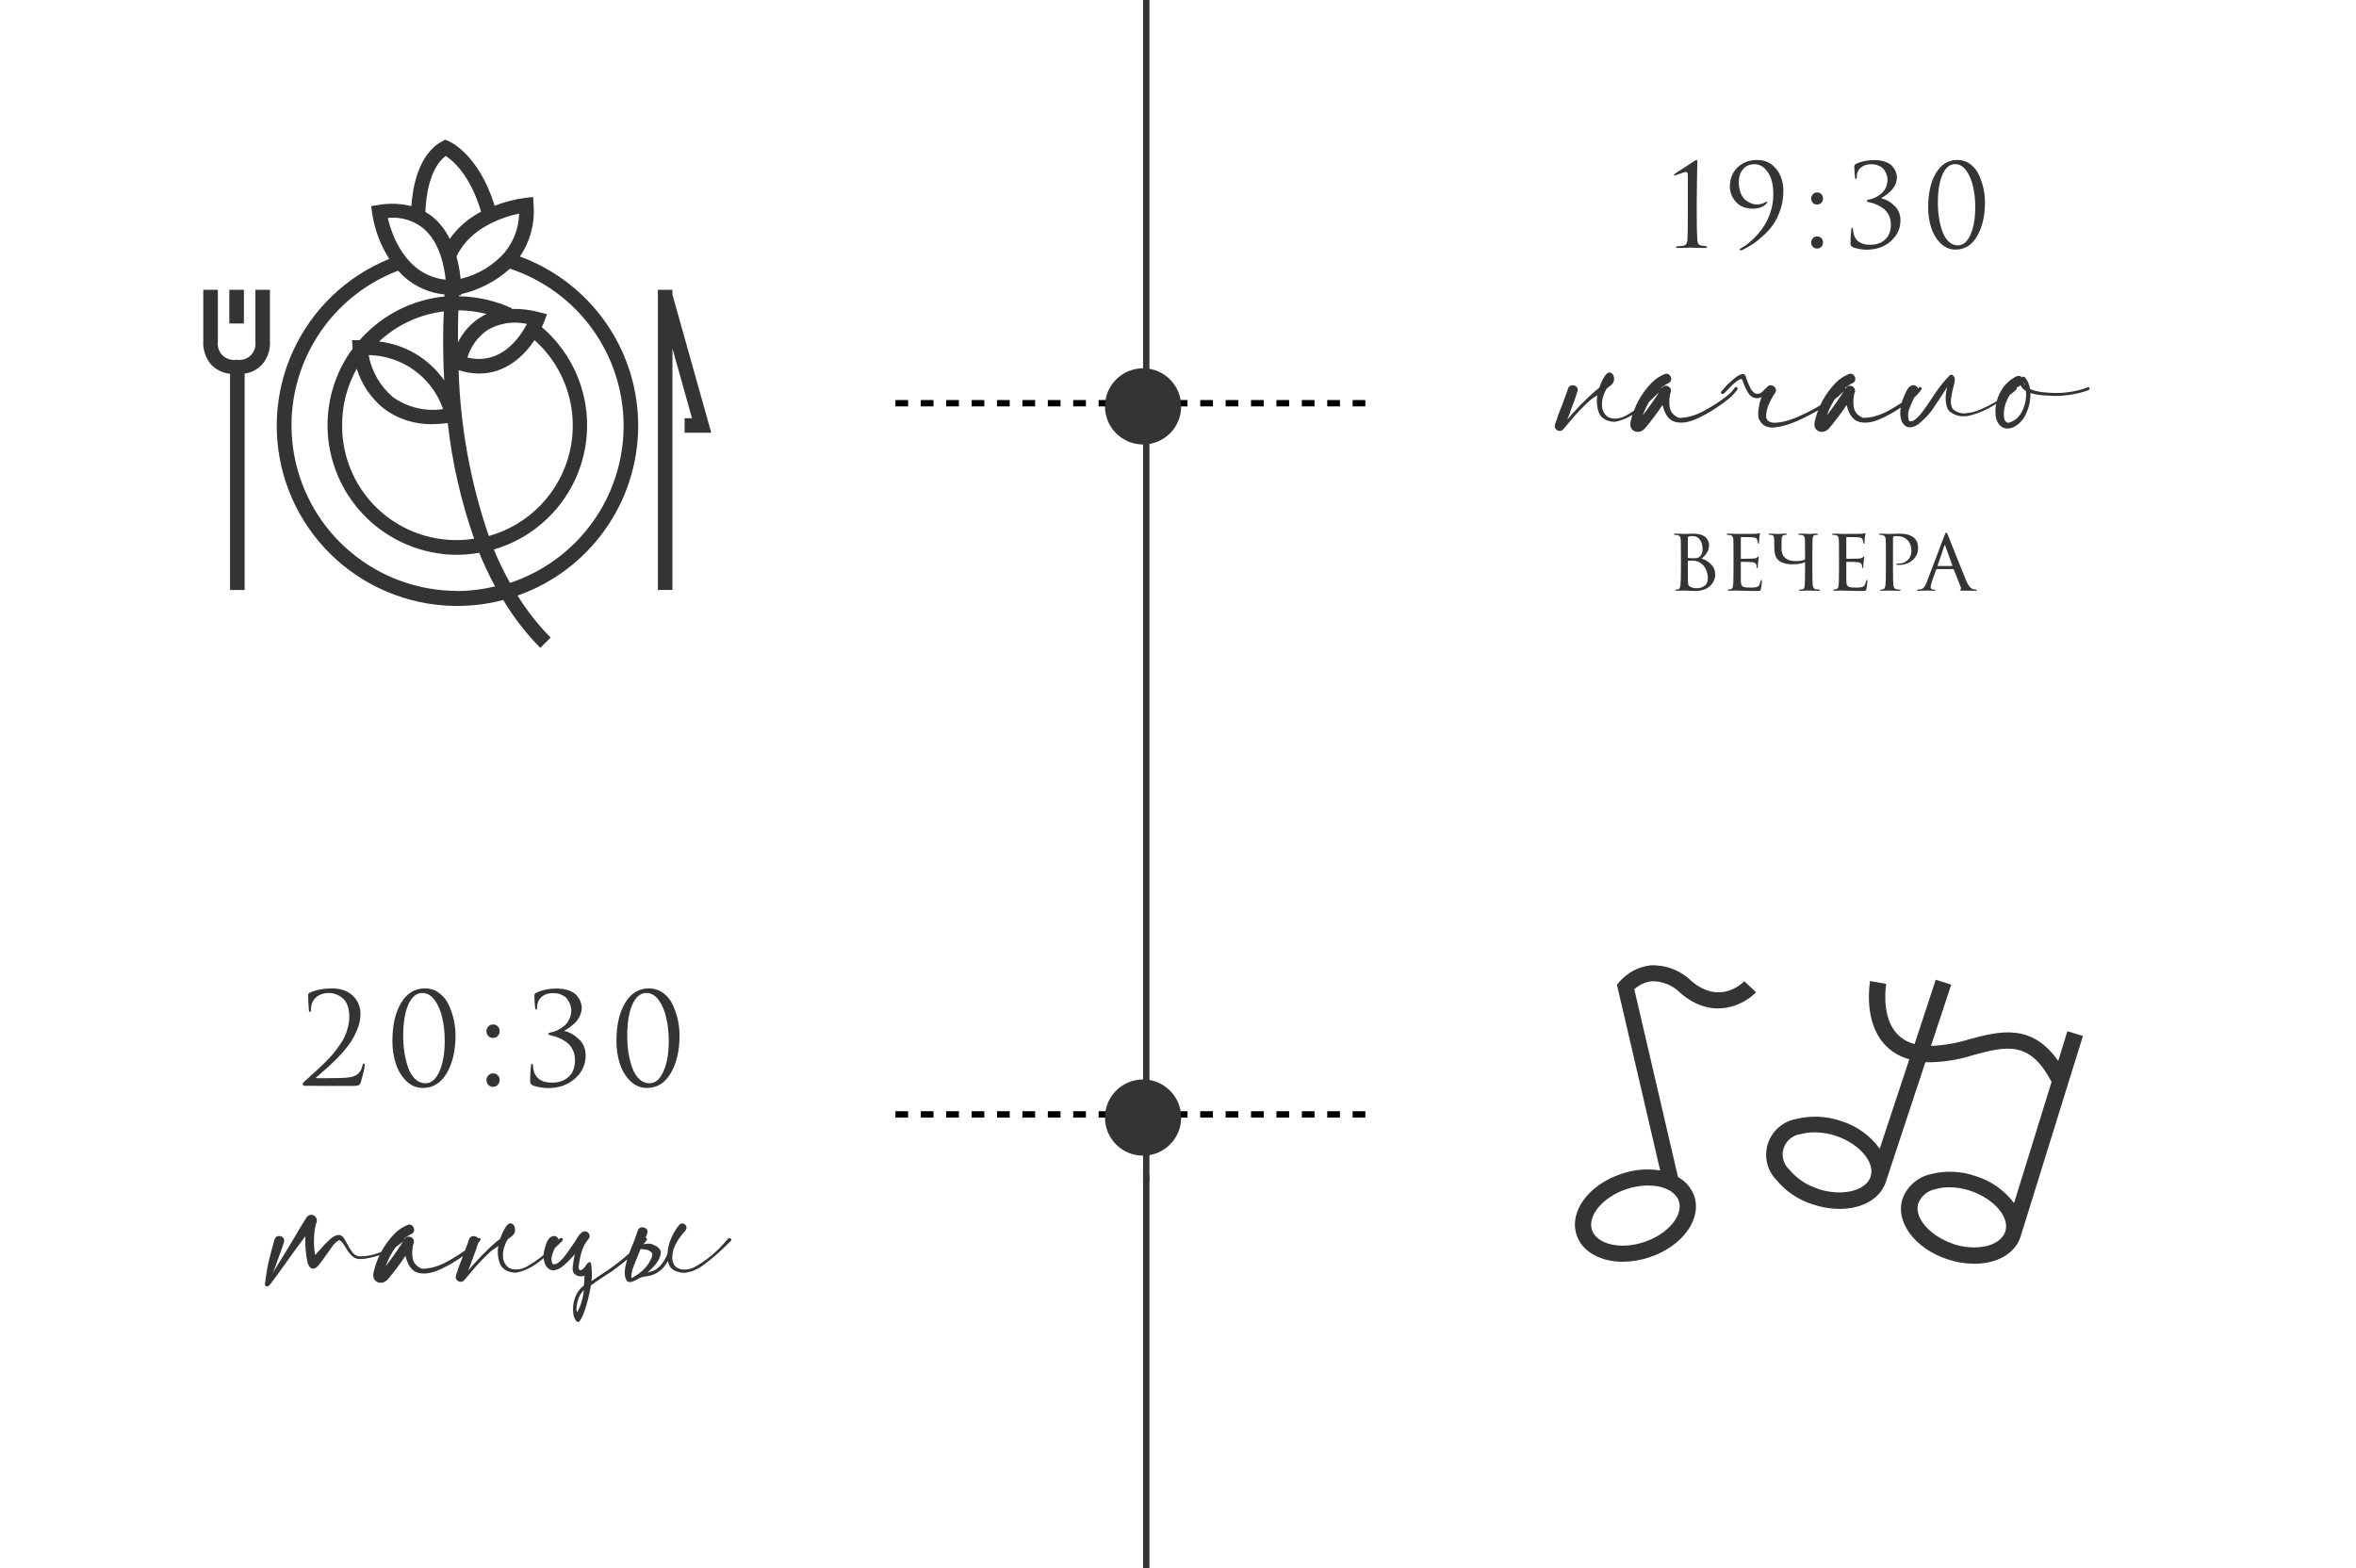 <?xml version="1.0" encoding="UTF-8"?> <svg xmlns="http://www.w3.org/2000/svg" width="371" height="247" viewBox="0 0 371 247" fill="none"> <g clip-path="url(#clip0_4855_13750)"> <line x1="141" y1="63.5" x2="217" y2="63.5" stroke="black" stroke-dasharray="2 2"></line> <line x1="180.5" y1="64" x2="180.5" y2="186" stroke="#343434"></line> <line x1="141" y1="175.5" x2="217" y2="175.5" stroke="black" stroke-dasharray="2 2"></line> <path d="M248.909 61.867C248.922 61.867 248.929 61.861 248.929 61.848C248.929 61.861 248.922 61.867 248.909 61.867ZM245.706 67.434L245.687 67.414C245.687 67.427 245.693 67.434 245.706 67.434ZM250.57 62.141C250.999 61.737 251.416 61.385 251.82 61.086C252.184 60.096 252.542 59.393 252.894 58.977C253.128 58.703 253.356 58.605 253.577 58.684C253.812 58.762 253.974 58.905 254.066 59.113C254.079 59.139 254.085 59.165 254.085 59.191C254.267 59.725 254.17 60.188 253.792 60.578C253.571 60.747 253.31 60.949 253.011 61.184C252.868 61.431 252.737 61.691 252.62 61.965C252.282 62.759 252.184 63.56 252.327 64.367C252.588 65.266 253.102 65.773 253.87 65.891C254.652 66.008 255.439 65.826 256.234 65.344C257.497 64.615 258.649 63.729 259.691 62.688C260.211 62.18 260.7 61.646 261.155 61.086C261.26 60.982 261.364 60.943 261.468 60.969C261.572 60.995 261.644 61.053 261.683 61.145C261.722 61.249 261.689 61.353 261.585 61.457L260.726 62.277C259.788 63.215 258.792 64.081 257.737 64.875C256.683 65.669 255.53 66.19 254.28 66.438C252.926 66.372 252.073 65.838 251.722 64.836C251.448 64.042 251.383 63.176 251.527 62.238C251.201 62.46 250.849 62.7 250.472 62.961C249.352 63.964 248.291 65.07 247.288 66.281C246.741 66.945 246.364 67.394 246.155 67.629C245.973 67.811 245.765 67.889 245.53 67.863C245.296 67.837 245.107 67.727 244.964 67.531C244.821 67.349 244.788 67.128 244.866 66.867C245.179 65.838 245.55 64.816 245.98 63.801L246.429 62.59V62.57C246.611 62.128 246.774 61.672 246.917 61.203C247.034 60.891 247.23 60.715 247.503 60.676C247.777 60.637 248.017 60.708 248.226 60.891C248.434 61.073 248.493 61.327 248.402 61.652C248.115 62.577 247.79 63.495 247.425 64.406C247.295 64.823 247.086 65.383 246.8 66.086C247.191 65.617 247.594 65.162 248.011 64.719C248.284 64.432 248.545 64.146 248.792 63.859C248.857 63.794 249.059 63.599 249.398 63.273C249.723 62.935 250.114 62.557 250.57 62.141ZM273.169 61.066C273.221 60.975 273.292 60.936 273.384 60.949C273.475 60.962 273.546 61.008 273.598 61.086C273.651 61.151 273.651 61.229 273.598 61.32C273.221 61.854 272.785 62.329 272.29 62.746C271.795 63.15 271.281 63.534 270.747 63.898C270.656 63.964 270.571 64.022 270.493 64.074C269.204 64.96 267.96 65.643 266.762 66.125C265.565 66.594 264.523 66.685 263.637 66.398C262.765 66.099 262.153 65.227 261.802 63.781C260.942 65.057 260.018 66.288 259.028 67.473C258.507 67.993 257.973 68.143 257.427 67.922C256.867 67.688 256.645 67.193 256.762 66.438C257.296 64.068 258.41 62.01 260.102 60.266C260.649 59.706 261.32 59.257 262.114 58.918C262.427 58.801 262.68 58.84 262.876 59.035C263.084 59.23 263.182 59.471 263.169 59.758C263.156 60.031 262.993 60.233 262.68 60.363C261.704 60.858 260.884 61.561 260.22 62.473C259.568 63.371 259.061 64.348 258.696 65.402C259.764 64.022 260.76 62.59 261.684 61.105C261.828 60.884 262.016 60.767 262.251 60.754C262.498 60.741 262.707 60.812 262.876 60.969C263.058 61.125 263.143 61.333 263.13 61.594C262.869 62.388 262.798 63.208 262.915 64.055C263.045 64.888 263.54 65.474 264.399 65.812C265.688 65.799 266.99 65.435 268.305 64.719C269.621 64.003 270.792 63.247 271.821 62.453C272.355 62.062 272.804 61.6 273.169 61.066ZM279.557 67.297C278.294 67.466 277.428 67.017 276.959 65.949C276.842 65.507 276.829 65.012 276.92 64.465C276.998 63.775 277.161 63.117 277.409 62.492C276.992 62.766 276.53 62.792 276.022 62.57C275.501 62.362 274.974 61.529 274.44 60.07C274.375 59.836 274.29 59.712 274.186 59.699C274.095 59.686 273.893 59.777 273.58 59.973C273.151 60.272 272.604 60.78 271.94 61.496L271.666 61.789L271.491 61.945C271.386 62.062 271.263 62.082 271.12 62.004C270.976 61.926 270.957 61.809 271.061 61.652L271.588 61.047L271.784 60.832C271.862 60.715 272.083 60.5 272.448 60.188C273.073 59.602 273.548 59.23 273.873 59.074C274.472 58.762 274.83 58.879 274.948 59.426C275.117 59.973 275.28 60.389 275.436 60.676C275.957 61.978 276.634 62.336 277.467 61.75L278.268 60.949C278.489 60.702 278.737 60.617 279.01 60.695C279.271 60.76 279.466 60.917 279.596 61.164C279.726 61.398 279.694 61.652 279.498 61.926C279.069 62.538 278.711 63.215 278.424 63.957C278.216 64.517 278.112 65.077 278.112 65.637C278.19 66.288 278.678 66.6 279.577 66.574C280.462 66.548 281.504 66.294 282.702 65.812C283.886 65.318 284.993 64.777 286.022 64.191C287.051 63.605 287.76 63.163 288.151 62.863C288.893 62.342 289.551 61.73 290.123 61.027C290.176 60.962 290.241 60.93 290.319 60.93C290.384 60.917 290.442 60.93 290.495 60.969C290.625 61.125 290.612 61.301 290.455 61.496C290.286 61.691 290.091 61.88 289.87 62.062C289.713 62.193 289.603 62.297 289.537 62.375C289.043 62.818 288.222 63.404 287.077 64.133C285.931 64.862 284.674 65.539 283.307 66.164C281.94 66.789 280.69 67.167 279.557 67.297ZM302.156 61.066C302.208 60.975 302.28 60.936 302.371 60.949C302.462 60.962 302.534 61.008 302.586 61.086C302.638 61.151 302.638 61.229 302.586 61.32C302.208 61.854 301.772 62.329 301.277 62.746C300.783 63.15 300.268 63.534 299.734 63.898C299.643 63.964 299.559 64.022 299.48 64.074C298.191 64.96 296.948 65.643 295.75 66.125C294.552 66.594 293.51 66.685 292.625 66.398C291.753 66.099 291.141 65.227 290.789 63.781C289.93 65.057 289.005 66.288 288.016 67.473C287.495 67.993 286.961 68.143 286.414 67.922C285.854 67.688 285.633 67.193 285.75 66.438C286.284 64.068 287.397 62.01 289.09 60.266C289.637 59.706 290.307 59.257 291.102 58.918C291.414 58.801 291.668 58.84 291.863 59.035C292.072 59.23 292.169 59.471 292.156 59.758C292.143 60.031 291.98 60.233 291.668 60.363C290.691 60.858 289.871 61.561 289.207 62.473C288.556 63.371 288.048 64.348 287.684 65.402C288.751 64.022 289.747 62.59 290.672 61.105C290.815 60.884 291.004 60.767 291.238 60.754C291.486 60.741 291.694 60.812 291.863 60.969C292.046 61.125 292.13 61.333 292.117 61.594C291.857 62.388 291.785 63.208 291.902 64.055C292.033 64.888 292.527 65.474 293.387 65.812C294.676 65.799 295.978 65.435 297.293 64.719C298.608 64.003 299.78 63.247 300.809 62.453C301.342 62.062 301.792 61.6 302.156 61.066ZM302.334 60.812C302.347 60.812 302.353 60.806 302.353 60.793C302.353 60.806 302.347 60.812 302.334 60.812ZM306.65 60.93C305.765 62.31 304.938 63.56 304.17 64.68C303.518 65.513 302.796 66.242 302.002 66.867C301.22 67.336 300.602 67.427 300.146 67.141C299.69 66.854 299.404 66.379 299.287 65.715C299.17 65.051 299.241 64.231 299.502 63.254C299.97 61.939 300.367 61.158 300.693 60.91C301.005 60.663 301.292 60.591 301.552 60.695C301.826 60.8 301.995 60.995 302.06 61.281C302.112 61.555 301.976 61.828 301.65 62.102H301.689L301.67 62.121C301.201 63.059 300.836 63.885 300.576 64.602C300.42 65.279 300.439 65.845 300.634 66.301C300.934 66.431 301.279 66.327 301.67 65.988C302.06 65.663 302.444 65.246 302.822 64.738C303.199 64.217 303.525 63.749 303.798 63.332C303.955 63.098 304.078 62.915 304.17 62.785C304.274 62.642 304.378 62.479 304.482 62.297C305.367 60.969 306.214 59.908 307.021 59.113C307.177 58.983 307.321 58.964 307.451 59.055C307.594 59.146 307.711 59.296 307.802 59.504C307.88 59.764 307.783 60.357 307.509 61.281C307.366 61.88 307.268 62.447 307.216 62.98C307.164 63.501 307.249 63.964 307.47 64.367C308.043 64.901 308.714 65.142 309.482 65.09C310.263 65.038 311.045 64.842 311.826 64.504C312.62 64.165 313.31 63.827 313.896 63.488C313.987 63.436 314.085 63.378 314.189 63.312C315.309 62.7 316.298 61.945 317.158 61.047C317.223 60.969 317.295 60.943 317.373 60.969C317.451 60.982 317.509 61.021 317.548 61.086C317.587 61.151 317.581 61.223 317.529 61.301C317.399 61.457 317.262 61.594 317.119 61.711C316.324 62.323 315.302 63.013 314.052 63.781C312.815 64.549 311.552 65.096 310.263 65.422C308.987 65.734 307.893 65.519 306.982 64.777C306.643 64.426 306.448 63.859 306.396 63.078C306.344 62.44 306.429 61.724 306.65 60.93ZM329.054 61.105C329.093 61.262 329.002 61.385 328.78 61.477C328.572 61.568 328.344 61.639 328.097 61.691C327.902 61.743 327.758 61.789 327.667 61.828C326.365 62.167 325.043 62.342 323.702 62.355C323.637 62.355 323.572 62.355 323.507 62.355C322.999 62.342 322.4 62.31 321.71 62.258C321.02 62.206 320.363 62.082 319.738 61.887C319.764 62.876 319.588 63.84 319.21 64.777C318.846 65.715 318.331 66.424 317.667 66.906C316.886 67.466 316.17 67.622 315.519 67.375C314.868 67.128 314.451 66.535 314.269 65.598C314.073 63.879 314.497 62.31 315.538 60.891C316.072 60.2 316.73 59.66 317.511 59.27C317.876 59.126 318.168 59.178 318.39 59.426C318.507 59.309 318.657 59.296 318.839 59.387C319.282 59.895 319.562 60.526 319.679 61.281C320.33 61.542 321.059 61.711 321.866 61.789C322.674 61.854 323.286 61.887 323.702 61.887C325.46 61.9 327.153 61.6 328.78 60.988C328.833 60.962 328.885 60.962 328.937 60.988C328.989 61.014 329.028 61.053 329.054 61.105ZM318.878 60.754C318.839 60.559 318.78 60.37 318.702 60.188C318.702 60.396 318.761 60.585 318.878 60.754ZM316.202 66.594C317.205 66.359 317.947 65.741 318.429 64.738C318.924 63.736 319.126 62.681 319.034 61.574C318.631 61.353 318.351 61.053 318.195 60.676C317.465 61.053 316.879 61.587 316.437 62.277C316.007 62.954 315.727 63.69 315.597 64.484C315.597 64.537 315.59 64.588 315.577 64.641C315.538 65.018 315.538 65.409 315.577 65.812C315.629 66.216 315.838 66.477 316.202 66.594Z" fill="#343434"></path> <path d="M264.692 89.584V87.484C264.692 86.028 264.683 85.174 264.664 84.922C264.646 84.717 264.599 84.567 264.524 84.474C264.45 84.371 264.314 84.301 264.118 84.264C263.969 84.245 263.857 84.236 263.782 84.236C263.661 84.236 263.6 84.203 263.6 84.138C263.6 84.073 263.67 84.04 263.81 84.04C263.922 84.04 264.044 84.045 264.174 84.054C264.314 84.054 264.445 84.059 264.566 84.068C264.688 84.068 264.8 84.068 264.902 84.068C265.014 84.068 265.103 84.068 265.168 84.068L265.266 84.082C265.36 84.082 265.556 84.077 265.854 84.068C266.162 84.049 266.414 84.04 266.61 84.04C267.105 84.04 267.53 84.101 267.884 84.222C268.239 84.343 268.5 84.502 268.668 84.698C268.836 84.894 268.953 85.085 269.018 85.272C269.093 85.449 269.13 85.627 269.13 85.804C269.13 86.625 268.738 87.344 267.954 87.96C268.505 88.128 269 88.431 269.438 88.87C269.877 89.309 270.096 89.841 270.096 90.466C270.096 91.175 269.816 91.787 269.256 92.3C268.706 92.813 267.926 93.07 266.918 93.07C266.853 93.07 266.722 93.065 266.526 93.056C266.34 93.047 266.181 93.042 266.05 93.042C265.658 93.014 265.397 93 265.266 93C265.126 93 264.921 93.005 264.65 93.014C264.38 93.033 264.165 93.042 264.006 93.042C263.876 93.042 263.81 93.014 263.81 92.958C263.81 92.883 263.876 92.846 264.006 92.846C264.1 92.846 264.184 92.837 264.258 92.818C264.445 92.781 264.566 92.557 264.622 92.146C264.669 91.801 264.692 90.947 264.692 89.584ZM265.784 84.614V87.736C265.784 87.801 265.808 87.848 265.854 87.876C266.022 87.904 266.256 87.918 266.554 87.918C266.918 87.918 267.175 87.899 267.324 87.862C267.474 87.815 267.614 87.722 267.744 87.582C267.987 87.293 268.108 86.919 268.108 86.462C268.108 85.911 267.973 85.435 267.702 85.034C267.441 84.623 267.035 84.418 266.484 84.418C266.27 84.418 266.092 84.441 265.952 84.488C265.84 84.516 265.784 84.558 265.784 84.614ZM265.784 88.394V88.94C265.784 90.555 265.789 91.399 265.798 91.474C265.817 91.735 265.831 91.908 265.84 91.992C265.85 92.067 265.882 92.151 265.938 92.244C266.004 92.328 266.106 92.398 266.246 92.454C266.489 92.575 266.834 92.636 267.282 92.636C267.684 92.636 268.057 92.515 268.402 92.272C268.757 92.029 268.934 91.623 268.934 91.054C268.934 90.615 268.841 90.172 268.654 89.724C268.468 89.276 268.16 88.907 267.73 88.618C267.45 88.45 267.133 88.347 266.778 88.31C266.442 88.273 266.134 88.273 265.854 88.31C265.808 88.31 265.784 88.338 265.784 88.394ZM272.978 89.584V87.484C272.978 86.037 272.968 85.188 272.95 84.936C272.931 84.731 272.884 84.577 272.81 84.474C272.744 84.371 272.614 84.301 272.418 84.264C272.306 84.245 272.194 84.236 272.082 84.236C271.96 84.236 271.9 84.208 271.9 84.152C271.9 84.077 271.97 84.04 272.11 84.04C272.194 84.04 272.385 84.045 272.684 84.054C272.982 84.063 273.272 84.073 273.552 84.082C275.26 84.082 276.207 84.077 276.394 84.068C276.674 84.059 276.856 84.035 276.94 83.998C277.024 83.97 277.075 83.956 277.094 83.956C277.131 83.956 277.15 83.989 277.15 84.054C277.15 84.073 277.131 84.152 277.094 84.292C277.066 84.423 277.047 84.553 277.038 84.684C277.01 85.085 276.996 85.328 276.996 85.412C276.996 85.552 276.963 85.622 276.898 85.622C276.832 85.622 276.8 85.571 276.8 85.468C276.79 85.291 276.758 85.141 276.702 85.02C276.655 84.871 276.576 84.768 276.464 84.712C276.352 84.656 276.128 84.619 275.792 84.6C275.549 84.581 275.017 84.572 274.196 84.572C274.149 84.572 274.126 84.609 274.126 84.684V87.862C274.126 87.955 274.154 88.002 274.21 88.002C275.171 88.002 275.801 87.988 276.1 87.96C276.436 87.941 276.65 87.871 276.744 87.75C276.79 87.675 276.842 87.638 276.898 87.638C276.935 87.638 276.954 87.666 276.954 87.722C276.954 87.741 276.949 87.783 276.94 87.848C276.93 87.913 276.916 88.007 276.898 88.128C276.879 88.24 276.865 88.352 276.856 88.464C276.837 88.623 276.823 88.805 276.814 89.01C276.804 89.206 276.8 89.309 276.8 89.318C276.79 89.421 276.758 89.472 276.702 89.472C276.646 89.472 276.618 89.411 276.618 89.29C276.618 89.178 276.604 89.066 276.576 88.954C276.501 88.702 276.277 88.562 275.904 88.534C275.474 88.497 274.914 88.478 274.224 88.478C274.158 88.478 274.126 88.511 274.126 88.576V89.598C274.126 89.682 274.126 89.883 274.126 90.2C274.126 90.517 274.126 90.797 274.126 91.04C274.126 91.273 274.126 91.427 274.126 91.502C274.144 91.782 274.177 91.992 274.224 92.132C274.28 92.263 274.378 92.356 274.518 92.412C274.695 92.496 275.036 92.538 275.54 92.538C276.053 92.538 276.408 92.51 276.604 92.454C276.8 92.398 276.935 92.305 277.01 92.174C277.094 92.034 277.168 91.819 277.234 91.53C277.262 91.399 277.304 91.334 277.36 91.334C277.416 91.334 277.444 91.404 277.444 91.544C277.444 91.777 277.392 92.183 277.29 92.762C277.262 92.902 277.21 92.986 277.136 93.014C277.061 93.051 276.907 93.07 276.674 93.07C276.328 93.07 275.974 93.065 275.61 93.056C275.246 93.047 274.998 93.042 274.868 93.042C273.888 93.014 273.337 93 273.216 93C273.113 93 272.959 93.005 272.754 93.014C272.558 93.033 272.404 93.042 272.292 93.042C272.161 93.042 272.096 93.009 272.096 92.944C272.096 92.879 272.138 92.846 272.222 92.846C272.306 92.846 272.399 92.832 272.502 92.804C272.642 92.776 272.749 92.687 272.824 92.538C272.898 92.379 272.94 92.099 272.95 91.698C272.968 91.063 272.978 90.359 272.978 89.584ZM285.391 87.484V89.584C285.391 90.956 285.41 91.81 285.447 92.146C285.494 92.557 285.657 92.776 285.937 92.804C286.105 92.832 286.273 92.846 286.441 92.846C286.544 92.846 286.595 92.874 286.595 92.93C286.595 93.005 286.525 93.042 286.385 93.042C286.17 93.042 285.937 93.037 285.685 93.028C285.442 93.028 285.237 93.023 285.069 93.014C284.901 93.005 284.812 93 284.803 93C284.794 93 284.705 93 284.537 93C284.378 93.009 284.196 93.019 283.991 93.028C283.795 93.037 283.641 93.042 283.529 93.042C283.398 93.042 283.333 93.005 283.333 92.93C283.333 92.874 283.384 92.846 283.487 92.846C283.552 92.846 283.66 92.837 283.809 92.818C283.94 92.809 284.028 92.757 284.075 92.664C284.131 92.561 284.168 92.389 284.187 92.146C284.224 91.698 284.243 90.839 284.243 89.57V88.534C283.758 88.758 283.104 88.87 282.283 88.87C281.163 88.87 280.365 88.599 279.889 88.058C279.562 87.694 279.399 87.073 279.399 86.196C279.399 85.449 279.394 85.011 279.385 84.88C279.366 84.656 279.329 84.502 279.273 84.418C279.217 84.325 279.105 84.264 278.937 84.236C278.825 84.236 278.727 84.231 278.643 84.222C278.531 84.194 278.475 84.157 278.475 84.11C278.475 84.063 278.554 84.04 278.713 84.04C278.9 84.04 279.138 84.049 279.427 84.068C279.726 84.077 279.894 84.082 279.931 84.082C279.987 84.082 280.188 84.077 280.533 84.068C280.878 84.049 281.102 84.04 281.205 84.04C281.336 84.04 281.401 84.068 281.401 84.124C281.401 84.18 281.331 84.213 281.191 84.222C280.967 84.241 280.804 84.297 280.701 84.39C280.608 84.474 280.556 84.661 280.547 84.95C280.538 85.221 280.533 85.692 280.533 86.364C280.533 87.027 280.724 87.526 281.107 87.862C281.499 88.198 282.022 88.366 282.675 88.366C283.356 88.366 283.879 88.287 284.243 88.128V87.26C284.243 85.953 284.234 85.174 284.215 84.922C284.206 84.782 284.187 84.67 284.159 84.586C284.131 84.502 284.08 84.427 284.005 84.362C283.93 84.297 283.823 84.259 283.683 84.25C283.534 84.231 283.408 84.222 283.305 84.222C283.212 84.222 283.165 84.199 283.165 84.152C283.165 84.077 283.235 84.04 283.375 84.04C283.552 84.04 283.753 84.045 283.977 84.054C284.21 84.063 284.406 84.068 284.565 84.068L284.803 84.082C284.812 84.082 284.896 84.082 285.055 84.082C285.214 84.073 285.391 84.063 285.587 84.054C285.783 84.045 285.942 84.04 286.063 84.04C286.203 84.04 286.273 84.073 286.273 84.138C286.273 84.194 286.236 84.222 286.161 84.222C285.993 84.241 285.881 84.255 285.825 84.264C285.666 84.292 285.564 84.357 285.517 84.46C285.47 84.553 285.438 84.712 285.419 84.936C285.4 85.44 285.391 86.289 285.391 87.484ZM289.589 89.584V87.484C289.589 86.037 289.58 85.188 289.561 84.936C289.542 84.731 289.496 84.577 289.421 84.474C289.356 84.371 289.225 84.301 289.029 84.264C288.917 84.245 288.805 84.236 288.693 84.236C288.572 84.236 288.511 84.208 288.511 84.152C288.511 84.077 288.581 84.04 288.721 84.04C288.805 84.04 288.996 84.045 289.295 84.054C289.594 84.063 289.883 84.073 290.163 84.082C291.871 84.082 292.818 84.077 293.005 84.068C293.285 84.059 293.467 84.035 293.551 83.998C293.635 83.97 293.686 83.956 293.705 83.956C293.742 83.956 293.761 83.989 293.761 84.054C293.761 84.073 293.742 84.152 293.705 84.292C293.677 84.423 293.658 84.553 293.649 84.684C293.621 85.085 293.607 85.328 293.607 85.412C293.607 85.552 293.574 85.622 293.509 85.622C293.444 85.622 293.411 85.571 293.411 85.468C293.402 85.291 293.369 85.141 293.313 85.02C293.266 84.871 293.187 84.768 293.075 84.712C292.963 84.656 292.739 84.619 292.403 84.6C292.16 84.581 291.628 84.572 290.807 84.572C290.76 84.572 290.737 84.609 290.737 84.684V87.862C290.737 87.955 290.765 88.002 290.821 88.002C291.782 88.002 292.412 87.988 292.711 87.96C293.047 87.941 293.262 87.871 293.355 87.75C293.402 87.675 293.453 87.638 293.509 87.638C293.546 87.638 293.565 87.666 293.565 87.722C293.565 87.741 293.56 87.783 293.551 87.848C293.542 87.913 293.528 88.007 293.509 88.128C293.49 88.24 293.476 88.352 293.467 88.464C293.448 88.623 293.434 88.805 293.425 89.01C293.416 89.206 293.411 89.309 293.411 89.318C293.402 89.421 293.369 89.472 293.313 89.472C293.257 89.472 293.229 89.411 293.229 89.29C293.229 89.178 293.215 89.066 293.187 88.954C293.112 88.702 292.888 88.562 292.515 88.534C292.086 88.497 291.526 88.478 290.835 88.478C290.77 88.478 290.737 88.511 290.737 88.576V89.598C290.737 89.682 290.737 89.883 290.737 90.2C290.737 90.517 290.737 90.797 290.737 91.04C290.737 91.273 290.737 91.427 290.737 91.502C290.756 91.782 290.788 91.992 290.835 92.132C290.891 92.263 290.989 92.356 291.129 92.412C291.306 92.496 291.647 92.538 292.151 92.538C292.664 92.538 293.019 92.51 293.215 92.454C293.411 92.398 293.546 92.305 293.621 92.174C293.705 92.034 293.78 91.819 293.845 91.53C293.873 91.399 293.915 91.334 293.971 91.334C294.027 91.334 294.055 91.404 294.055 91.544C294.055 91.777 294.004 92.183 293.901 92.762C293.873 92.902 293.822 92.986 293.747 93.014C293.672 93.051 293.518 93.07 293.285 93.07C292.94 93.07 292.585 93.065 292.221 93.056C291.857 93.047 291.61 93.042 291.479 93.042C290.499 93.014 289.948 93 289.827 93C289.724 93 289.57 93.005 289.365 93.014C289.169 93.033 289.015 93.042 288.903 93.042C288.772 93.042 288.707 93.009 288.707 92.944C288.707 92.879 288.749 92.846 288.833 92.846C288.917 92.846 289.01 92.832 289.113 92.804C289.253 92.776 289.36 92.687 289.435 92.538C289.51 92.379 289.552 92.099 289.561 91.698C289.58 91.063 289.589 90.359 289.589 89.584ZM296.972 89.584V87.484C296.972 86.028 296.963 85.174 296.944 84.922C296.916 84.539 296.739 84.315 296.412 84.25C296.281 84.231 296.137 84.222 295.978 84.222C295.922 84.222 295.894 84.199 295.894 84.152C295.894 84.077 295.959 84.04 296.09 84.04C296.267 84.04 296.468 84.045 296.692 84.054C296.925 84.063 297.121 84.073 297.28 84.082C297.448 84.082 297.537 84.082 297.546 84.082C297.621 84.082 297.849 84.077 298.232 84.068C298.615 84.049 298.913 84.04 299.128 84.04C300.136 84.04 300.901 84.264 301.424 84.712C301.835 85.076 302.04 85.599 302.04 86.28C302.04 87.055 301.751 87.699 301.172 88.212C300.603 88.716 299.879 88.968 299.002 88.968C298.871 88.968 298.783 88.963 298.736 88.954C298.652 88.954 298.61 88.926 298.61 88.87C298.61 88.814 298.629 88.781 298.666 88.772C298.713 88.763 298.811 88.758 298.96 88.758C299.529 88.758 300.01 88.576 300.402 88.212C300.794 87.848 300.99 87.367 300.99 86.77C300.99 86.061 300.789 85.496 300.388 85.076C299.977 84.637 299.399 84.418 298.652 84.418C298.428 84.418 298.269 84.441 298.176 84.488C298.12 84.507 298.092 84.581 298.092 84.712V89.556C298.092 90.947 298.111 91.81 298.148 92.146C298.195 92.557 298.358 92.776 298.638 92.804C298.862 92.841 299.049 92.86 299.198 92.86C299.254 92.86 299.282 92.883 299.282 92.93C299.282 93.005 299.217 93.042 299.086 93.042C298.871 93.042 298.638 93.037 298.386 93.028C298.134 93.028 297.924 93.023 297.756 93.014C297.597 93.005 297.513 93 297.504 93H297.42C297.355 93.009 297.271 93.014 297.168 93.014C297.075 93.023 296.977 93.028 296.874 93.028C296.771 93.028 296.664 93.028 296.552 93.028C296.44 93.037 296.347 93.042 296.272 93.042C296.141 93.042 296.076 93.005 296.076 92.93C296.076 92.883 296.109 92.86 296.174 92.86C296.267 92.86 296.389 92.841 296.538 92.804C296.734 92.776 296.855 92.557 296.902 92.146C296.949 91.81 296.972 90.956 296.972 89.584ZM307.56 89.626H305.012C304.946 89.626 304.9 89.663 304.872 89.738L304.256 91.488C304.097 91.936 304.018 92.267 304.018 92.482C304.018 92.725 304.172 92.846 304.48 92.846H304.578C304.69 92.846 304.746 92.879 304.746 92.944C304.746 93.009 304.676 93.042 304.536 93.042C304.424 93.042 304.218 93.033 303.92 93.014C303.63 93.005 303.467 93 303.43 93C303.42 93 303.252 93.005 302.926 93.014C302.599 93.033 302.319 93.042 302.086 93.042C301.936 93.042 301.862 93.009 301.862 92.944C301.862 92.879 301.918 92.846 302.03 92.846C302.16 92.846 302.254 92.841 302.31 92.832C302.58 92.804 302.79 92.701 302.94 92.524C303.098 92.347 303.248 92.081 303.388 91.726L306.188 84.348C306.262 84.143 306.318 84.012 306.356 83.956C306.393 83.9 306.435 83.872 306.482 83.872C306.547 83.872 306.64 84.021 306.762 84.32C306.78 84.367 307.186 85.389 307.98 87.386C308.773 89.383 309.314 90.727 309.604 91.418C309.921 92.183 310.276 92.636 310.668 92.776C310.789 92.823 310.948 92.846 311.144 92.846C311.256 92.846 311.312 92.879 311.312 92.944C311.312 93.009 311.242 93.042 311.102 93.042C310.308 93.042 309.599 93.033 308.974 93.014C308.74 93.005 308.624 92.972 308.624 92.916C308.624 92.869 308.656 92.837 308.722 92.818C308.824 92.771 308.843 92.669 308.778 92.51L307.672 89.696C307.644 89.649 307.606 89.626 307.56 89.626ZM305.152 89.136H307.392C307.438 89.136 307.452 89.108 307.434 89.052L306.328 85.958C306.281 85.818 306.23 85.818 306.174 85.958L305.124 89.052C305.096 89.108 305.105 89.136 305.152 89.136Z" fill="#343434"></path> <path d="M265.782 33.582V27.66C265.782 27.276 265.692 27.084 265.512 27.084C265.332 27.084 264.996 27.18 264.504 27.372L263.766 27.642C263.658 27.642 263.604 27.612 263.604 27.552C263.604 27.492 263.646 27.432 263.73 27.372C264.114 27.12 264.612 26.796 265.224 26.4C265.836 26.004 266.334 25.674 266.718 25.41C266.934 25.266 267.078 25.194 267.15 25.194C267.246 25.194 267.294 25.32 267.294 25.572L267.276 25.824C267.276 25.98 267.27 26.196 267.258 26.472C267.258 26.748 267.252 27.072 267.24 27.444C267.24 27.816 267.234 28.242 267.222 28.722C267.222 29.202 267.216 29.694 267.204 30.198C267.204 30.702 267.198 31.254 267.186 31.854C267.186 32.442 267.186 33.018 267.186 33.582C267.186 35.502 267.216 36.9 267.276 37.776C267.3 38.076 267.36 38.298 267.456 38.442C267.564 38.586 267.756 38.67 268.032 38.694C268.2 38.706 268.362 38.724 268.518 38.748C268.71 38.772 268.806 38.832 268.806 38.928C268.806 39.012 268.704 39.054 268.5 39.054C268.104 39.054 267.744 39.048 267.42 39.036C267.096 39.036 266.856 39.03 266.7 39.018L266.448 39H266.124C265.908 39.012 265.62 39.024 265.26 39.036C264.912 39.048 264.57 39.054 264.234 39.054C264.03 39.054 263.928 39.012 263.928 38.928C263.928 38.832 264.012 38.784 264.18 38.784C264.24 38.784 264.468 38.766 264.864 38.73C265.188 38.706 265.404 38.616 265.512 38.46C265.632 38.304 265.704 38.04 265.728 37.668C265.764 37.14 265.782 35.778 265.782 33.582ZM276.706 25.194C277.942 25.194 278.938 25.662 279.694 26.598C280.45 27.522 280.828 28.686 280.828 30.09C280.828 31.122 280.672 32.1 280.36 33.024C280.048 33.948 279.664 34.734 279.208 35.382C278.764 36.018 278.224 36.618 277.588 37.182C276.964 37.746 276.406 38.184 275.914 38.496C275.422 38.808 274.912 39.096 274.384 39.36C274.36 39.372 274.324 39.384 274.276 39.396C274.24 39.408 274.192 39.42 274.132 39.432C274.084 39.444 274.042 39.438 274.006 39.414C273.97 39.402 273.952 39.372 273.952 39.324C273.952 39.228 274.03 39.144 274.186 39.072C274.762 38.76 275.326 38.346 275.878 37.83C276.442 37.314 276.982 36.708 277.498 36.012C278.014 35.304 278.434 34.482 278.758 33.546C279.082 32.598 279.244 31.62 279.244 30.612C279.244 29.112 278.956 27.948 278.38 27.12C277.816 26.28 277.114 25.86 276.274 25.86C275.506 25.86 274.9 26.13 274.456 26.67C274.024 27.21 273.808 27.858 273.808 28.614C273.808 29.31 273.91 29.916 274.114 30.432C274.33 30.936 274.6 31.308 274.924 31.548C275.248 31.776 275.548 31.944 275.824 32.052C276.1 32.148 276.358 32.196 276.598 32.196C277.15 32.196 277.6 32.088 277.948 31.872C278.056 31.8 278.146 31.764 278.218 31.764C278.278 31.776 278.302 31.812 278.29 31.872C278.278 31.932 278.248 31.986 278.2 32.034C277.684 32.586 276.964 32.862 276.04 32.862C274.864 32.862 273.964 32.502 273.34 31.782C272.716 31.062 272.404 30.264 272.404 29.388C272.404 28.152 272.806 27.144 273.61 26.364C274.426 25.584 275.458 25.194 276.706 25.194ZM286.138 39.144C285.85 39.144 285.622 39.048 285.454 38.856C285.286 38.652 285.202 38.43 285.202 38.19C285.202 37.95 285.286 37.734 285.454 37.542C285.622 37.338 285.856 37.236 286.156 37.236C286.42 37.236 286.636 37.326 286.804 37.506C286.984 37.674 287.074 37.896 287.074 38.172C287.074 38.448 286.984 38.682 286.804 38.874C286.624 39.054 286.402 39.144 286.138 39.144ZM286.138 32.214C285.85 32.214 285.622 32.118 285.454 31.926C285.286 31.722 285.202 31.5 285.202 31.26C285.202 31.02 285.286 30.804 285.454 30.612C285.622 30.408 285.856 30.306 286.156 30.306C286.42 30.306 286.636 30.396 286.804 30.576C286.984 30.744 287.074 30.966 287.074 31.242C287.074 31.518 286.984 31.752 286.804 31.944C286.624 32.124 286.402 32.214 286.138 32.214ZM293.885 39.324C293.513 39.324 293.099 39.276 292.643 39.18C292.199 39.096 291.881 39 291.689 38.892C291.497 38.772 291.401 38.604 291.401 38.388C291.401 37.5 291.443 36.75 291.527 36.138C291.539 35.958 291.587 35.868 291.671 35.868C291.743 35.868 291.785 35.952 291.797 36.12C291.797 36.156 291.803 36.228 291.815 36.336C291.827 36.432 291.833 36.498 291.833 36.534C292.049 37.878 292.937 38.55 294.497 38.55C295.457 38.55 296.237 38.28 296.837 37.74C297.449 37.188 297.755 36.396 297.755 35.364C297.755 34.8 297.641 34.296 297.413 33.852C297.185 33.408 296.885 33.054 296.513 32.79C296.141 32.526 295.787 32.328 295.451 32.196C295.115 32.052 294.773 31.944 294.425 31.872C294.113 31.812 293.957 31.734 293.957 31.638C293.957 31.542 294.095 31.47 294.371 31.422C294.635 31.374 294.911 31.284 295.199 31.152C295.499 31.02 295.805 30.834 296.117 30.594C296.441 30.354 296.705 30.036 296.909 29.64C297.125 29.232 297.233 28.782 297.233 28.29C297.233 28.062 297.191 27.828 297.107 27.588C297.035 27.336 296.909 27.072 296.729 26.796C296.561 26.52 296.291 26.298 295.919 26.13C295.559 25.95 295.133 25.86 294.641 25.86C293.969 25.86 293.423 26.046 293.003 26.418C292.583 26.79 292.373 27.312 292.373 27.984C292.373 28.128 292.331 28.2 292.247 28.2C292.175 28.2 292.133 28.134 292.121 28.002C292.037 27.33 291.995 26.73 291.995 26.202C291.995 26.058 292.073 25.932 292.229 25.824C293.069 25.416 294.041 25.212 295.145 25.212C295.829 25.212 296.423 25.308 296.927 25.5C297.431 25.692 297.803 25.938 298.043 26.238C298.283 26.538 298.451 26.826 298.547 27.102C298.655 27.378 298.709 27.648 298.709 27.912C298.709 28.332 298.613 28.74 298.421 29.136C298.229 29.52 297.989 29.85 297.701 30.126C297.413 30.39 297.149 30.606 296.909 30.774C296.681 30.942 296.477 31.068 296.297 31.152V31.242C297.017 31.41 297.689 31.794 298.313 32.394C298.949 32.994 299.267 33.762 299.267 34.698C299.267 35.982 298.763 37.074 297.755 37.974C296.747 38.874 295.457 39.324 293.885 39.324ZM312.573 31.836C312.573 33.996 312.159 35.784 311.331 37.2C310.515 38.604 309.387 39.306 307.947 39.306C307.035 39.306 306.243 38.97 305.571 38.298C304.899 37.626 304.407 36.798 304.095 35.814C303.783 34.83 303.627 33.78 303.627 32.664C303.627 30.432 304.035 28.632 304.851 27.264C305.667 25.884 306.795 25.194 308.235 25.194C309.027 25.194 309.723 25.428 310.323 25.896C310.923 26.352 311.373 26.94 311.673 27.66C311.985 28.368 312.213 29.076 312.357 29.784C312.501 30.492 312.573 31.176 312.573 31.836ZM311.043 32.61C311.043 31.434 310.923 30.342 310.683 29.334C310.455 28.326 310.095 27.492 309.603 26.832C309.111 26.172 308.535 25.842 307.875 25.842C307.035 25.842 306.369 26.394 305.877 27.498C305.397 28.602 305.157 30.078 305.157 31.926C305.157 32.754 305.217 33.552 305.337 34.32C305.457 35.088 305.637 35.802 305.877 36.462C306.117 37.122 306.447 37.65 306.867 38.046C307.287 38.442 307.767 38.64 308.307 38.64C309.135 38.64 309.795 38.082 310.287 36.966C310.791 35.85 311.043 34.398 311.043 32.61Z" fill="#343434"></path> <path d="M55.526 171.02C53.992 171.02 52.785 171.02 51.906 171.02C51.026 171.02 50.172 171.013 49.346 171C48.519 171 48.052 171 47.946 171C47.879 171 47.812 170.973 47.745 170.92C47.692 170.867 47.666 170.8 47.666 170.72C47.666 170.613 47.785 170.453 48.026 170.24C48.719 169.613 49.272 169.113 49.685 168.74C50.099 168.367 50.586 167.907 51.145 167.36C51.706 166.8 52.145 166.327 52.465 165.94C52.785 165.553 53.126 165.1 53.486 164.58C53.859 164.06 54.139 163.58 54.325 163.14C54.526 162.687 54.685 162.2 54.806 161.68C54.939 161.147 55.005 160.613 55.005 160.08C55.005 159.4 54.906 158.807 54.706 158.3C54.505 157.793 54.239 157.413 53.906 157.16C53.586 156.893 53.245 156.7 52.886 156.58C52.539 156.447 52.185 156.38 51.825 156.38C50.946 156.38 50.232 156.633 49.685 157.14C49.206 157.607 48.965 158.253 48.965 159.08C48.965 159.28 48.912 159.38 48.806 159.38C48.712 159.38 48.659 159.293 48.645 159.12C48.566 158.4 48.526 157.58 48.526 156.66C48.526 156.553 48.592 156.453 48.725 156.36C49.739 155.893 50.912 155.66 52.245 155.66C53.685 155.66 54.799 156.053 55.586 156.84C56.372 157.613 56.766 158.567 56.766 159.7C56.766 160.46 56.605 161.247 56.285 162.06C55.965 162.873 55.579 163.607 55.126 164.26C54.685 164.9 54.132 165.573 53.465 166.28C52.799 166.973 52.212 167.547 51.706 168C51.199 168.453 50.639 168.947 50.026 169.48C49.932 169.56 49.859 169.62 49.806 169.66C49.752 169.7 49.732 169.733 49.745 169.76C49.759 169.787 49.792 169.8 49.846 169.8H51.306C52.986 169.8 54.126 169.767 54.725 169.7C55.446 169.633 55.986 169.447 56.346 169.14C56.706 168.833 56.952 168.38 57.086 167.78C57.126 167.58 57.199 167.48 57.306 167.48C57.386 167.48 57.425 167.56 57.425 167.72C57.425 168.147 57.225 169.04 56.825 170.4C56.745 170.667 56.619 170.84 56.446 170.92C56.272 170.987 55.965 171.02 55.526 171.02ZM71.731 163.04C71.731 165.44 71.271 167.427 70.351 169C69.445 170.56 68.191 171.34 66.591 171.34C65.578 171.34 64.698 170.967 63.951 170.22C63.205 169.473 62.658 168.553 62.311 167.46C61.965 166.367 61.791 165.2 61.791 163.96C61.791 161.48 62.245 159.48 63.151 157.96C64.058 156.427 65.311 155.66 66.911 155.66C67.791 155.66 68.565 155.92 69.231 156.44C69.898 156.947 70.398 157.6 70.731 158.4C71.078 159.187 71.331 159.973 71.491 160.76C71.651 161.547 71.731 162.307 71.731 163.04ZM70.031 163.9C70.031 162.593 69.898 161.38 69.631 160.26C69.378 159.14 68.978 158.213 68.431 157.48C67.885 156.747 67.245 156.38 66.511 156.38C65.578 156.38 64.838 156.993 64.291 158.22C63.758 159.447 63.491 161.087 63.491 163.14C63.491 164.06 63.558 164.947 63.691 165.8C63.825 166.653 64.025 167.447 64.291 168.18C64.558 168.913 64.925 169.5 65.391 169.94C65.858 170.38 66.391 170.6 66.991 170.6C67.911 170.6 68.645 169.98 69.191 168.74C69.751 167.5 70.031 165.887 70.031 163.9ZM77.637 171.16C77.317 171.16 77.064 171.053 76.877 170.84C76.69 170.613 76.597 170.367 76.597 170.1C76.597 169.833 76.69 169.593 76.877 169.38C77.064 169.153 77.323 169.04 77.657 169.04C77.95 169.04 78.19 169.14 78.377 169.34C78.577 169.527 78.677 169.773 78.677 170.08C78.677 170.387 78.577 170.647 78.377 170.86C78.177 171.06 77.93 171.16 77.637 171.16ZM77.637 163.46C77.317 163.46 77.064 163.353 76.877 163.14C76.69 162.913 76.597 162.667 76.597 162.4C76.597 162.133 76.69 161.893 76.877 161.68C77.064 161.453 77.323 161.34 77.657 161.34C77.95 161.34 78.19 161.44 78.377 161.64C78.577 161.827 78.677 162.073 78.677 162.38C78.677 162.687 78.577 162.947 78.377 163.16C78.177 163.36 77.93 163.46 77.637 163.46ZM86.245 171.36C85.832 171.36 85.372 171.307 84.865 171.2C84.372 171.107 84.019 171 83.805 170.88C83.592 170.747 83.485 170.56 83.485 170.32C83.485 169.333 83.532 168.5 83.625 167.82C83.638 167.62 83.692 167.52 83.785 167.52C83.865 167.52 83.912 167.613 83.925 167.8C83.925 167.84 83.932 167.92 83.945 168.04C83.959 168.147 83.965 168.22 83.965 168.26C84.205 169.753 85.192 170.5 86.925 170.5C87.992 170.5 88.859 170.2 89.525 169.6C90.205 168.987 90.545 168.107 90.545 166.96C90.545 166.333 90.418 165.773 90.165 165.28C89.912 164.787 89.579 164.393 89.165 164.1C88.752 163.807 88.359 163.587 87.985 163.44C87.612 163.28 87.232 163.16 86.845 163.08C86.499 163.013 86.325 162.927 86.325 162.82C86.325 162.713 86.478 162.633 86.785 162.58C87.079 162.527 87.385 162.427 87.705 162.28C88.038 162.133 88.379 161.927 88.725 161.66C89.085 161.393 89.379 161.04 89.605 160.6C89.845 160.147 89.965 159.647 89.965 159.1C89.965 158.847 89.918 158.587 89.825 158.32C89.745 158.04 89.605 157.747 89.405 157.44C89.219 157.133 88.918 156.887 88.505 156.7C88.105 156.5 87.632 156.4 87.085 156.4C86.338 156.4 85.732 156.607 85.265 157.02C84.799 157.433 84.565 158.013 84.565 158.76C84.565 158.92 84.519 159 84.425 159C84.345 159 84.299 158.927 84.285 158.78C84.192 158.033 84.145 157.367 84.145 156.78C84.145 156.62 84.232 156.48 84.405 156.36C85.338 155.907 86.418 155.68 87.645 155.68C88.405 155.68 89.065 155.787 89.625 156C90.185 156.213 90.599 156.487 90.865 156.82C91.132 157.153 91.319 157.473 91.425 157.78C91.545 158.087 91.605 158.387 91.605 158.68C91.605 159.147 91.499 159.6 91.285 160.04C91.072 160.467 90.805 160.833 90.485 161.14C90.165 161.433 89.872 161.673 89.605 161.86C89.352 162.047 89.125 162.187 88.925 162.28V162.38C89.725 162.567 90.472 162.993 91.165 163.66C91.872 164.327 92.225 165.18 92.225 166.22C92.225 167.647 91.665 168.86 90.545 169.86C89.425 170.86 87.992 171.36 86.245 171.36ZM107.009 163.04C107.009 165.44 106.549 167.427 105.629 169C104.722 170.56 103.469 171.34 101.869 171.34C100.855 171.34 99.975 170.967 99.229 170.22C98.482 169.473 97.935 168.553 97.589 167.46C97.242 166.367 97.069 165.2 97.069 163.96C97.069 161.48 97.522 159.48 98.429 157.96C99.335 156.427 100.589 155.66 102.189 155.66C103.069 155.66 103.842 155.92 104.509 156.44C105.175 156.947 105.675 157.6 106.009 158.4C106.355 159.187 106.609 159.973 106.769 160.76C106.929 161.547 107.009 162.307 107.009 163.04ZM105.309 163.9C105.309 162.593 105.175 161.38 104.909 160.26C104.655 159.14 104.255 158.213 103.709 157.48C103.162 156.747 102.522 156.38 101.789 156.38C100.855 156.38 100.115 156.993 99.569 158.22C99.035 159.447 98.769 161.087 98.769 163.14C98.769 164.06 98.835 164.947 98.969 165.8C99.102 166.653 99.302 167.447 99.569 168.18C99.835 168.913 100.202 169.5 100.669 169.94C101.135 170.38 101.669 170.6 102.269 170.6C103.189 170.6 103.922 169.98 104.469 168.74C105.029 167.5 105.309 165.887 105.309 163.9Z" fill="#343434"></path> <path d="M63.36 195.027C63.438 194.962 63.51 194.949 63.575 194.988C63.653 195.014 63.705 195.066 63.731 195.145C63.757 195.21 63.738 195.275 63.673 195.34C61.889 196.928 59.812 197.892 57.442 198.23C57.143 198.27 56.837 198.283 56.524 198.27C56.212 198.257 55.925 198.159 55.665 197.977C55.183 197.586 54.799 197.124 54.513 196.59C54.46 196.512 54.402 196.421 54.337 196.316C54.206 196.095 54.057 195.88 53.888 195.672C53.731 195.464 53.556 195.34 53.36 195.301C52.917 195.574 52.54 195.952 52.227 196.434C52.149 196.551 52.071 196.661 51.993 196.766C51.785 197.039 51.583 197.319 51.388 197.605C51.049 198.113 50.684 198.615 50.294 199.109C49.955 199.578 49.61 199.806 49.259 199.793C48.907 199.767 48.634 199.461 48.438 198.875C48.139 197.495 48.022 196.102 48.087 194.695C47.084 196.01 46.108 197.345 45.157 198.699C44.727 199.285 44.304 199.871 43.888 200.457C43.822 200.561 43.751 200.659 43.673 200.75C43.334 201.232 42.983 201.707 42.618 202.176C42.592 202.215 42.566 202.247 42.54 202.273C42.462 202.391 42.351 202.488 42.208 202.566C42.078 202.618 41.96 202.605 41.856 202.527C41.752 202.449 41.706 202.339 41.719 202.195C41.772 201.831 41.824 201.46 41.876 201.082C41.928 200.691 41.986 200.301 42.052 199.91C42.169 199.285 42.306 198.66 42.462 198.035C42.514 197.879 42.559 197.716 42.598 197.547C42.624 197.417 42.657 197.28 42.696 197.137C42.878 196.447 43.054 195.809 43.223 195.223C43.341 194.884 43.536 194.695 43.809 194.656C44.083 194.617 44.324 194.689 44.532 194.871C44.74 195.053 44.799 195.32 44.708 195.672C44.382 196.635 44.031 197.625 43.653 198.641C43.601 198.797 43.549 198.947 43.497 199.09C43.367 199.507 43.204 199.923 43.009 200.34C42.996 200.379 42.983 200.418 42.969 200.457C43.061 200.301 43.152 200.151 43.243 200.008C44.428 198.094 45.613 196.141 46.798 194.148C46.863 194.031 46.928 193.914 46.993 193.797C47.071 193.667 47.156 193.53 47.247 193.387C47.598 192.788 47.95 192.221 48.302 191.688C48.51 191.427 48.744 191.303 49.005 191.316C49.265 191.316 49.486 191.421 49.669 191.629C49.851 191.824 49.923 192.078 49.884 192.391C49.649 192.99 49.506 193.81 49.454 194.852C49.402 195.88 49.46 196.811 49.63 197.645C49.903 197.358 50.163 197.072 50.411 196.785C50.88 196.225 51.394 195.691 51.954 195.184C52.397 194.767 52.833 194.539 53.263 194.5C53.692 194.448 54.057 194.728 54.356 195.34C54.447 195.509 54.552 195.691 54.669 195.887C54.89 196.342 55.157 196.779 55.469 197.195C55.782 197.599 56.153 197.82 56.583 197.859C57.468 197.872 58.334 197.742 59.181 197.469C60.04 197.195 60.847 196.837 61.602 196.395C62.253 196.004 62.839 195.548 63.36 195.027ZM75.217 195.066C75.269 194.975 75.341 194.936 75.432 194.949C75.523 194.962 75.595 195.008 75.647 195.086C75.699 195.151 75.699 195.229 75.647 195.32C75.269 195.854 74.833 196.329 74.338 196.746C73.844 197.15 73.329 197.534 72.795 197.898C72.704 197.964 72.62 198.022 72.541 198.074C71.252 198.96 70.009 199.643 68.811 200.125C67.613 200.594 66.571 200.685 65.686 200.398C64.814 200.099 64.202 199.227 63.85 197.781C62.991 199.057 62.066 200.288 61.077 201.473C60.556 201.993 60.022 202.143 59.475 201.922C58.915 201.688 58.694 201.193 58.811 200.438C59.345 198.068 60.458 196.01 62.151 194.266C62.698 193.706 63.368 193.257 64.162 192.918C64.475 192.801 64.729 192.84 64.924 193.035C65.133 193.23 65.23 193.471 65.217 193.758C65.204 194.031 65.041 194.233 64.729 194.363C63.752 194.858 62.932 195.561 62.268 196.473C61.617 197.371 61.109 198.348 60.745 199.402C61.812 198.022 62.808 196.59 63.733 195.105C63.876 194.884 64.065 194.767 64.299 194.754C64.547 194.741 64.755 194.812 64.924 194.969C65.106 195.125 65.191 195.333 65.178 195.594C64.918 196.388 64.846 197.208 64.963 198.055C65.094 198.888 65.588 199.474 66.448 199.812C67.737 199.799 69.039 199.435 70.354 198.719C71.669 198.003 72.841 197.247 73.87 196.453C74.403 196.062 74.853 195.6 75.217 195.066ZM75.844 195.867C75.857 195.867 75.863 195.861 75.863 195.848C75.863 195.861 75.857 195.867 75.844 195.867ZM72.641 201.434L72.621 201.414C72.621 201.427 72.628 201.434 72.641 201.434ZM77.504 196.141C77.934 195.737 78.35 195.385 78.754 195.086C79.118 194.096 79.477 193.393 79.828 192.977C80.062 192.703 80.29 192.605 80.512 192.684C80.746 192.762 80.909 192.905 81 193.113C81.013 193.139 81.019 193.165 81.019 193.191C81.202 193.725 81.104 194.188 80.727 194.578C80.505 194.747 80.245 194.949 79.945 195.184C79.802 195.431 79.672 195.691 79.555 195.965C79.216 196.759 79.118 197.56 79.262 198.367C79.522 199.266 80.037 199.773 80.805 199.891C81.586 200.008 82.374 199.826 83.168 199.344C84.431 198.615 85.583 197.729 86.625 196.688C87.146 196.18 87.634 195.646 88.09 195.086C88.194 194.982 88.298 194.943 88.402 194.969C88.507 194.995 88.578 195.053 88.617 195.145C88.656 195.249 88.624 195.353 88.519 195.457L87.66 196.277C86.723 197.215 85.727 198.081 84.672 198.875C83.617 199.669 82.465 200.19 81.215 200.438C79.861 200.372 79.008 199.839 78.656 198.836C78.383 198.042 78.318 197.176 78.461 196.238C78.135 196.46 77.784 196.701 77.406 196.961C76.287 197.964 75.225 199.07 74.223 200.281C73.676 200.945 73.298 201.395 73.09 201.629C72.908 201.811 72.699 201.889 72.465 201.863C72.231 201.837 72.042 201.727 71.898 201.531C71.755 201.349 71.723 201.128 71.801 200.867C72.113 199.839 72.484 198.816 72.914 197.801L73.363 196.59V196.57C73.546 196.128 73.708 195.672 73.852 195.203C73.969 194.891 74.164 194.715 74.438 194.676C74.711 194.637 74.952 194.708 75.16 194.891C75.368 195.073 75.427 195.327 75.336 195.652C75.049 196.577 74.724 197.495 74.359 198.406C74.229 198.823 74.021 199.383 73.734 200.086C74.125 199.617 74.529 199.161 74.945 198.719C75.219 198.432 75.479 198.146 75.727 197.859C75.792 197.794 75.993 197.599 76.332 197.273C76.658 196.935 77.048 196.557 77.504 196.141ZM87.662 196.043C87.662 196.056 87.655 196.062 87.642 196.062C87.655 196.062 87.662 196.056 87.662 196.043ZM87.623 196.102V196.082C87.636 196.082 87.642 196.076 87.642 196.062C87.629 196.076 87.623 196.089 87.623 196.102ZM91.373 203.875C91.099 204.383 90.917 204.949 90.826 205.574C90.735 206.199 90.761 206.551 90.904 206.629C91.425 205.717 91.776 204.572 91.959 203.191C91.828 203.257 91.633 203.484 91.373 203.875ZM90.201 199.402C90.305 198.569 90.409 197.938 90.513 197.508C89.875 198.289 89.159 198.992 88.365 199.617C88.169 199.734 87.987 199.826 87.818 199.891C87.505 200.021 87.225 200.073 86.978 200.047C86.809 200.034 86.653 199.982 86.509 199.891C86.054 199.604 85.767 199.129 85.65 198.465C85.533 197.801 85.591 197.137 85.826 196.473C86.034 195.678 86.294 195.158 86.607 194.91C86.933 194.663 87.225 194.591 87.486 194.695C87.759 194.799 87.922 194.995 87.974 195.281C88.039 195.555 87.909 195.828 87.584 196.102H87.623C87.61 196.102 87.603 196.108 87.603 196.121C87.356 196.538 87.141 197.02 86.959 197.566C86.789 198.1 86.802 198.595 86.998 199.051C87.297 199.181 87.642 199.083 88.033 198.758C88.423 198.419 88.808 197.996 89.185 197.488C89.563 196.967 89.888 196.499 90.162 196.082C90.318 195.848 90.442 195.665 90.533 195.535C90.637 195.392 90.741 195.229 90.845 195.047C91.067 194.617 91.353 194.279 91.705 194.031C91.939 193.888 92.16 193.868 92.369 193.973C92.59 194.064 92.74 194.227 92.818 194.461C92.896 194.682 92.85 194.897 92.681 195.105C92.629 195.171 92.584 195.229 92.544 195.281H92.525L92.544 195.301C92.531 195.314 92.512 195.333 92.486 195.359C92.473 195.372 92.466 195.385 92.466 195.398C92.284 195.633 92.128 195.874 91.998 196.121C91.594 196.889 91.301 198.009 91.119 199.48C91.132 200.171 91.425 200.229 91.998 199.656C92.245 199.318 92.421 199.077 92.525 198.934C92.838 198.673 93.026 198.719 93.091 199.07C93.235 200.203 93.248 201.102 93.13 201.766C93.769 201.31 94.589 200.763 95.591 200.125C96.906 199.227 98.117 198.27 99.224 197.254C100.331 196.238 101.047 195.496 101.373 195.027C101.776 194.91 101.946 194.956 101.88 195.164C101.815 195.359 101.607 195.652 101.255 196.043C100.904 196.421 100.5 196.818 100.045 197.234C99.589 197.638 99.179 197.996 98.814 198.309C98.463 198.608 98.248 198.784 98.169 198.836C97.87 199.057 97.564 199.292 97.252 199.539C96.627 200.034 96.125 200.385 95.748 200.594C95.63 200.685 95.52 200.757 95.416 200.809C94.4 201.473 93.612 202.013 93.052 202.43C92.805 203.862 92.505 205.099 92.154 206.141C91.946 206.831 91.646 207.488 91.255 208.113C91.073 208.217 90.917 208.204 90.787 208.074C90.656 207.957 90.552 207.801 90.474 207.605C90.396 207.397 90.344 207.234 90.318 207.117C90.136 206.062 90.253 205.047 90.669 204.07C91.034 203.302 91.457 202.768 91.939 202.469C92.004 202.039 92.037 201.499 92.037 200.848C91.972 200.991 91.672 201.036 91.138 200.984C90.37 200.776 90.058 200.249 90.201 199.402ZM82.527 193.816V193.855C82.527 193.842 82.52 193.836 82.507 193.836L82.527 193.816ZM101.745 193.855V193.816L101.726 193.836C101.739 193.836 101.745 193.842 101.745 193.855ZM102.351 197.039C102.182 196.909 102.006 196.837 101.823 196.824H101.804C101.478 196.759 101.166 196.72 100.866 196.707L100.573 197.449L100.163 198.465C99.942 198.947 99.76 199.422 99.616 199.891C99.473 200.359 99.408 200.828 99.421 201.297C100.241 200.88 100.925 200.385 101.472 199.812C102.006 199.24 102.39 198.641 102.624 198.016C102.702 197.807 102.728 197.605 102.702 197.41C102.65 197.28 102.533 197.156 102.351 197.039ZM105.241 198.855C105.215 198.764 105.196 198.673 105.183 198.582C104.441 199.962 103.334 200.77 101.863 201.004C101.433 201.03 101.042 201.128 100.691 201.297C100.365 201.492 100.04 201.655 99.714 201.785C99.35 201.928 99.043 201.935 98.796 201.805C98.314 201.258 98.249 200.307 98.601 198.953C98.861 197.951 99.245 196.863 99.753 195.691C100.092 194.806 100.313 194.181 100.417 193.816C100.534 193.504 100.73 193.328 101.003 193.289C101.29 193.25 101.537 193.315 101.745 193.484C101.954 193.667 102.012 193.927 101.921 194.266C101.843 194.487 101.765 194.689 101.687 194.871C101.452 195.418 101.29 195.789 101.198 195.984L101.296 195.965C101.791 195.835 102.24 195.822 102.644 195.926L103.484 196.316H103.464C103.751 196.551 103.946 196.798 104.05 197.059C104.076 197.671 103.861 198.283 103.405 198.895C103.054 199.376 102.572 199.878 101.96 200.398C102.077 200.372 102.24 200.327 102.448 200.262C102.657 200.197 102.865 200.125 103.073 200.047C103.92 199.578 104.597 198.719 105.105 197.469C105.131 196.857 105.261 196.199 105.495 195.496C105.86 194.52 106.342 193.66 106.941 192.918C107.175 192.697 107.403 192.625 107.624 192.703C107.846 192.781 107.995 192.924 108.073 193.133C108.139 193.354 108.086 193.589 107.917 193.836C107.305 194.474 106.791 195.19 106.374 195.984C105.971 196.779 105.808 197.579 105.886 198.387C105.925 198.686 106.029 198.979 106.198 199.266C106.485 199.617 106.863 199.832 107.331 199.91C108.113 200.027 108.9 199.845 109.695 199.363C110.958 198.634 112.11 197.749 113.152 196.707C113.672 196.199 114.161 195.665 114.616 195.105C114.721 195.001 114.825 194.962 114.929 194.988C115.033 195.014 115.105 195.073 115.144 195.164C115.183 195.268 115.15 195.372 115.046 195.477L114.187 196.297C113.249 197.234 112.253 198.1 111.198 198.895C110.066 199.832 108.913 200.353 107.741 200.457C106.765 200.405 106.049 200.118 105.593 199.598C105.437 199.389 105.32 199.142 105.241 198.855Z" fill="#343434"></path> <circle cx="180" cy="64" r="5.5" fill="#343434" stroke="#343434"></circle> <line x1="180.5" y1="185" x2="180.5" y2="247" stroke="#343434"></line> <line x1="180.5" y1="2.18557e-08" x2="180.5" y2="64" stroke="#343434"></line> <circle cx="180" cy="176" r="5.5" fill="#343434" stroke="#343434"></circle> <g clip-path="url(#clip1_4855_13750)"> <path d="M81.888 40.375C83.505 37.983 84.258 35.113 84.024 32.236L83.955 31.033L82.807 31.147C81.124 31.368 79.474 31.787 77.891 32.397C75.376 24.258 70.817 22.287 70.61 22.206L70.117 22L69.646 22.252C65.821 24.258 64.96 29.692 64.776 32.466C63.083 32.032 61.316 31.969 59.597 32.282L58.448 32.454L58.609 33.6C58.994 36.153 59.91 38.597 61.297 40.776C54.606 43.492 49.202 48.647 46.182 55.196C43.162 61.745 42.753 69.196 45.039 76.035C47.324 82.874 52.132 88.588 58.486 92.016C64.84 95.444 72.263 96.329 79.247 94.492C80.882 97.23 82.84 99.763 85.081 102.034L86.711 100.407C84.727 98.41 82.981 96.191 81.509 93.793C87.027 91.854 91.811 88.264 95.209 83.512C98.607 78.759 100.453 73.076 100.496 67.238C100.538 61.4 98.775 55.69 95.447 50.889C92.119 46.088 87.388 42.428 81.9 40.41L81.888 40.375ZM79.591 39.63C77.75 41.768 75.277 43.269 72.528 43.917C72.419 42.727 72.204 41.55 71.885 40.398C74.021 35.813 79.327 34.139 81.75 33.635C81.699 35.818 80.933 37.923 79.568 39.63H79.591ZM84.185 53.569C86.6 55.731 88.388 58.501 89.363 61.589C90.337 64.677 90.463 67.97 89.725 71.123C88.988 74.276 87.415 77.173 85.172 79.512C82.929 81.85 80.097 83.544 76.973 84.416C74.088 75.994 72.485 67.188 72.218 58.292C73.26 58.637 74.348 58.819 75.445 58.831C79.499 58.831 82.405 56.217 84.173 53.569H84.185ZM69.967 59.931C68.791 58.236 67.265 56.811 65.493 55.751C63.72 54.691 61.741 54.022 59.689 53.787C62.497 51.164 66.069 49.502 69.887 49.041C69.76 51.597 69.703 55.414 69.956 59.931H69.967ZM69.784 64.424C66.985 64.853 64.13 64.166 61.836 62.51C59.859 60.807 58.522 58.482 58.047 55.919C60.639 55.964 63.155 56.804 65.253 58.326C67.351 59.848 68.928 61.977 69.772 64.424H69.784ZM60.389 64.298C62.631 66.004 65.393 66.886 68.21 66.797C68.979 66.788 69.746 66.73 70.507 66.625C71.199 72.834 72.593 78.945 74.664 84.84C72.084 85.246 69.445 85.087 66.933 84.372C64.421 83.657 62.094 82.405 60.116 80.702C58.137 78.999 56.554 76.886 55.477 74.511C54.4 72.135 53.854 69.554 53.878 66.946C53.86 63.837 54.651 60.775 56.175 58.062C56.933 60.507 58.395 62.676 60.378 64.298H60.389ZM73.608 56.274C74.147 54.538 75.25 53.029 76.743 51.987C78.626 50.882 80.86 50.534 82.99 51.013C81.796 53.248 78.845 57.547 73.596 56.309L73.608 56.274ZM75.468 50.084C74.034 51.046 72.878 52.366 72.115 53.913C72.115 51.907 72.115 50.199 72.195 48.869C73.687 48.883 75.172 49.08 76.617 49.454C76.213 49.645 75.826 49.867 75.457 50.119L75.468 50.084ZM70.174 24.556C71.322 25.278 74.056 27.582 75.755 33.337C73.794 34.353 72.102 35.818 70.817 37.613C70.2 36.344 69.337 35.211 68.279 34.277C67.877 33.942 67.447 33.642 66.993 33.383C67.039 31.056 67.659 26.413 70.162 24.591L70.174 24.556ZM66.729 36.019C69.301 38.232 69.99 42.14 70.174 44.043C63.869 43.378 61.699 37.005 61.055 34.323C62.074 34.211 63.104 34.306 64.085 34.602C65.066 34.897 65.977 35.387 66.763 36.042L66.729 36.019ZM72.011 93.059C65.906 93.055 59.995 90.918 55.305 87.017C50.614 83.117 47.44 77.7 46.334 71.708C45.227 65.715 46.258 59.525 49.247 54.212C52.236 48.898 56.995 44.798 62.698 42.622C64.562 44.753 67.17 46.093 69.99 46.37C69.99 46.473 69.99 46.565 69.99 46.691C64.932 47.2 60.244 49.57 56.841 53.34C56.772 53.408 56.726 53.489 56.657 53.569H55.44L55.52 54.784C55.525 54.837 55.525 54.891 55.52 54.944C55.451 55.036 55.382 55.105 55.325 55.197L55.566 55.369L55.313 55.197C53.156 58.252 51.88 61.841 51.626 65.571C51.371 69.3 52.147 73.028 53.87 76.348C55.593 79.667 58.196 82.451 61.395 84.395C64.594 86.339 68.266 87.37 72.011 87.373C73.167 87.363 74.319 87.256 75.457 87.052C76.198 88.86 77.033 90.628 77.96 92.348C76.024 92.821 74.039 93.067 72.046 93.082L72.011 93.059ZM80.269 91.718C79.335 90.04 78.499 88.31 77.765 86.537C81.294 85.507 84.479 83.546 86.983 80.859C89.487 78.172 91.218 74.861 91.992 71.273C92.766 67.686 92.555 63.956 91.381 60.479C90.207 57.001 88.113 53.905 85.322 51.517C85.46 51.208 85.597 50.91 85.701 50.623L86.137 49.477L84.908 49.167C83.498 48.788 82.039 48.614 80.579 48.651V48.537C77.969 47.339 75.136 46.703 72.264 46.668V46.519H72.609V46.324C75.473 45.661 78.121 44.281 80.303 42.312C85.513 44.036 90.046 47.354 93.259 51.796C96.472 56.238 98.201 61.577 98.201 67.055C98.201 72.534 96.472 77.873 93.259 82.314C90.046 86.756 85.513 90.074 80.303 91.798L80.269 91.718Z" fill="#343434"></path> <path d="M42.508 45.637H40.211V53.81C40.266 54.205 40.227 54.608 40.096 54.985C39.965 55.362 39.747 55.703 39.46 55.98C39.172 56.257 38.823 56.463 38.441 56.58C38.058 56.696 37.654 56.721 37.26 56.653C36.867 56.721 36.464 56.696 36.083 56.58C35.701 56.464 35.353 56.259 35.065 55.983C34.778 55.708 34.56 55.368 34.428 54.993C34.297 54.617 34.255 54.216 34.308 53.821V45.637H32.011V53.661C31.917 55.017 32.354 56.356 33.229 57.398C34.017 58.232 35.082 58.754 36.226 58.865V92.921H38.523V58.831C39.586 58.687 40.566 58.176 41.291 57.386C42.171 56.348 42.608 55.006 42.508 53.649V45.637Z" fill="#343434"></path> <path d="M38.408 45.637H36.111V50.944H38.408V45.637Z" fill="#343434"></path> <path d="M107.808 68.15H112L105.89 46.393V45.637H103.594V92.91H105.89V54.887L108.968 65.857H107.808V68.15Z" fill="#343434"></path> </g> <g clip-path="url(#clip2_4855_13750)"> <path d="M266.303 154.458C265.462 153.642 264.463 153.005 263.365 152.586C262.268 152.168 261.096 151.977 259.921 152.025C258.013 152.249 256.259 153.176 255.007 154.622L254.624 155.091L261.427 184.33C259.371 184 257.265 184.187 255.301 184.875C250.119 186.598 247.03 190.842 248.281 194.528C249.174 197.176 252.11 198.709 255.518 198.709C256.959 198.7 258.39 198.46 259.755 197.999C264.937 196.264 268.026 192.02 266.788 188.346C266.329 187.079 265.421 186.021 264.235 185.369L257.356 155.801C258.112 155.1 259.073 154.656 260.1 154.534C260.932 154.517 261.76 154.671 262.53 154.985C263.301 155.299 263.998 155.766 264.58 156.358C269.685 160.792 274.637 158.233 276.526 156.269L274.675 154.521C274.343 154.888 270.782 158.322 266.303 154.458ZM258.938 195.592C255.237 196.859 251.459 195.972 250.693 193.717C249.927 191.462 252.416 188.511 256.117 187.269C257.207 186.902 258.349 186.709 259.5 186.699C261.886 186.699 263.839 187.598 264.363 189.144C265.128 191.399 262.639 194.351 258.938 195.592Z" fill="#343434"></path> <path d="M328 163.148L325.549 162.401L324.107 167.088C319.934 161.071 314.803 162.413 310.234 163.63C308.235 164.258 306.163 164.625 304.069 164.719L307.26 155.078L304.822 154.293L301.491 164.428C300.21 164.109 299.081 163.356 298.3 162.299C296.232 159.436 297.024 155.002 297.024 154.952L294.471 154.496C294.471 154.724 293.488 160.019 296.181 163.769C297.275 165.27 298.857 166.348 300.661 166.822L296.003 180.897C294.494 178.826 292.348 177.296 289.889 176.539C287.647 175.761 285.226 175.647 282.92 176.209C281.889 176.383 280.925 176.832 280.131 177.508C279.336 178.184 278.742 179.061 278.412 180.046C278.082 181.031 278.027 182.087 278.255 183.1C278.482 184.114 278.983 185.047 279.704 185.799C281.202 187.626 283.208 188.974 285.473 189.676C286.825 190.137 288.243 190.376 289.672 190.385C293.169 190.385 296.054 188.84 296.947 186.18L303.188 167.291C305.788 167.326 308.376 166.932 310.846 166.125C315.952 164.782 319.64 163.807 323.061 170.395L317.151 189.473C315.645 187.449 313.525 185.957 311.101 185.217C308.861 184.432 306.438 184.318 304.133 184.887C303.122 185.097 302.18 185.555 301.393 186.219C300.606 186.883 299.999 187.732 299.627 188.688C298.351 192.374 301.491 196.606 306.685 198.329C308.039 198.779 309.457 199.014 310.885 199.025C314.382 199.025 317.266 197.492 318.16 194.819L328 163.148ZM286.315 187.218C284.531 186.673 282.947 185.62 281.759 184.191C281.3 183.767 280.974 183.222 280.818 182.619C280.663 182.016 280.686 181.382 280.883 180.792C281.081 180.202 281.446 179.681 281.934 179.291C282.421 178.9 283.012 178.657 283.635 178.591C284.326 178.411 285.039 178.321 285.754 178.325C286.895 178.334 288.028 178.522 289.11 178.882C292.825 180.149 295.313 183.063 294.56 185.318C293.807 187.573 290.029 188.46 286.315 187.244V187.218ZM307.528 195.871C303.826 194.604 301.325 191.703 302.091 189.448C302.33 188.884 302.707 188.387 303.189 188.005C303.67 187.622 304.24 187.365 304.847 187.256C305.537 187.066 306.25 186.972 306.966 186.978C308.109 186.985 309.243 187.177 310.323 187.548C314.024 188.815 316.513 191.703 315.773 193.958C315.007 196.251 311.229 197.125 307.528 195.896V195.871Z" fill="#343434"></path> </g> </g> <defs> <clipPath id="clip0_4855_13750"> <rect width="370.375" height="247" fill="white" transform="translate(0.312)"></rect> </clipPath> <clipPath id="clip1_4855_13750"> <rect width="80" height="80" fill="white" transform="translate(32 22)"></rect> </clipPath> <clipPath id="clip2_4855_13750"> <rect width="80" height="80" fill="white" transform="translate(248 136)"></rect> </clipPath> </defs> </svg> 